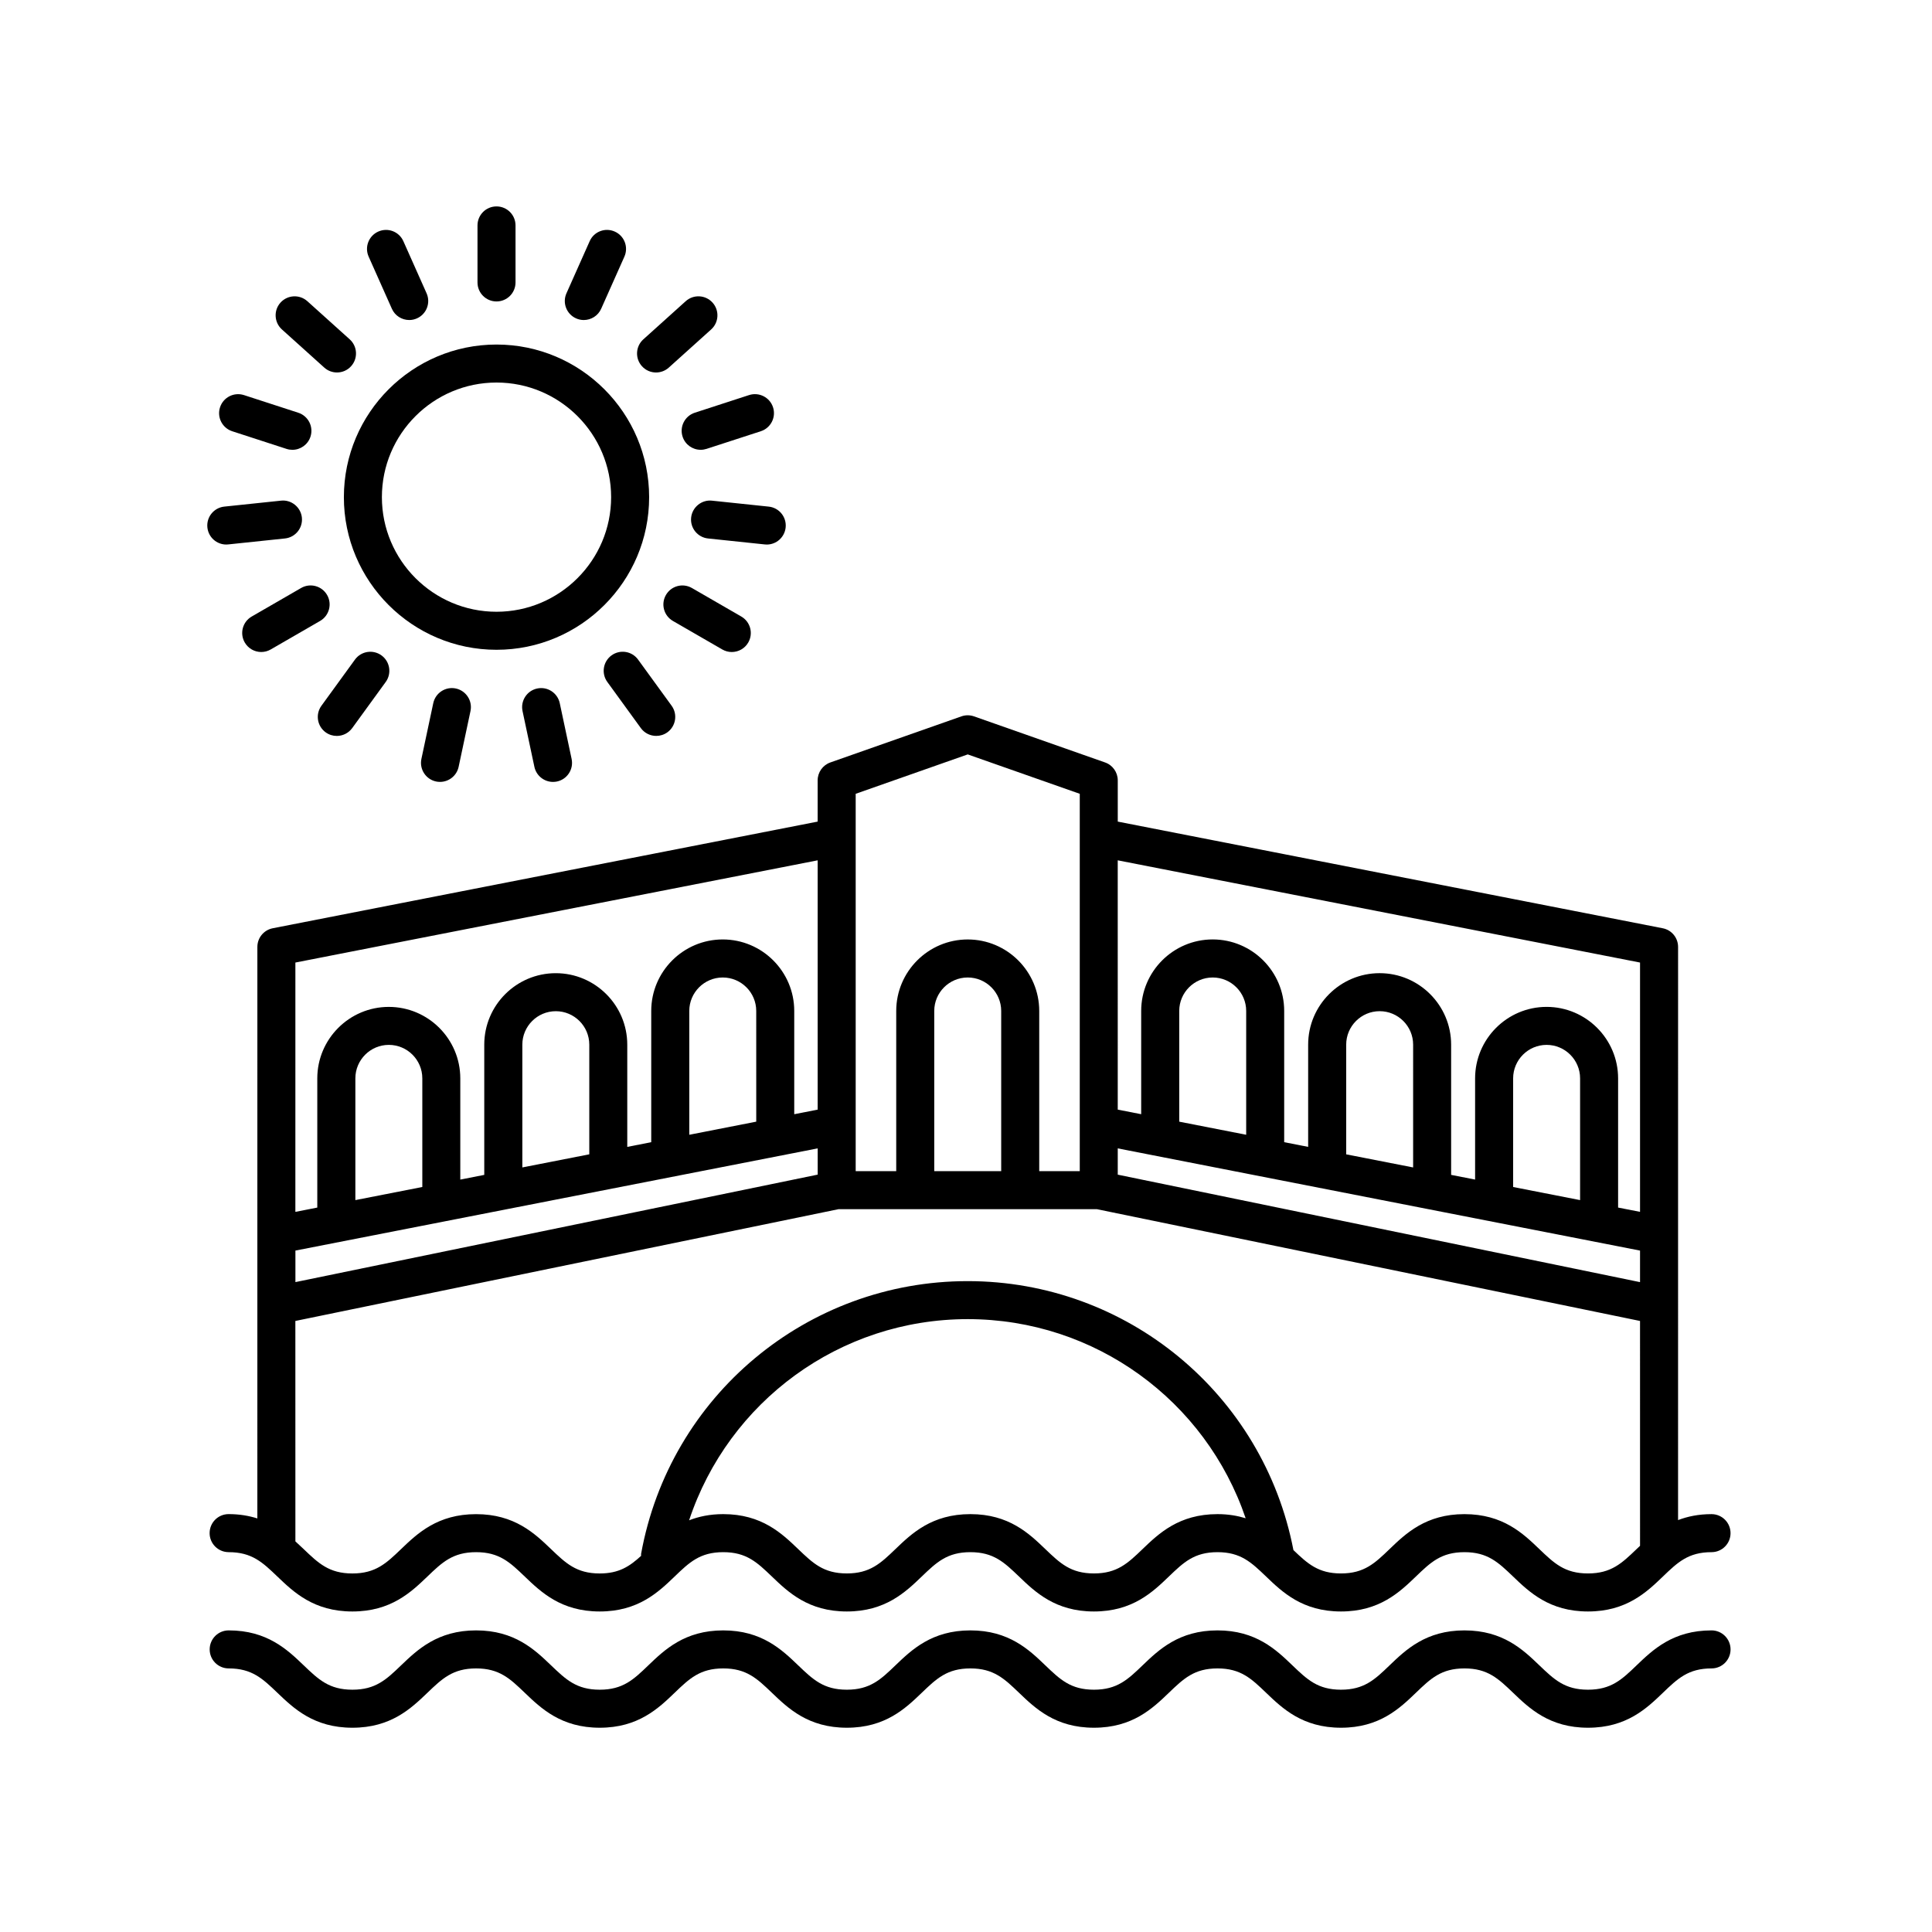 <?xml version="1.0" encoding="UTF-8"?>
<!-- Uploaded to: SVG Repo, www.svgrepo.com, Generator: SVG Repo Mixer Tools -->
<svg fill="#000000" width="800px" height="800px" version="1.1" viewBox="144 144 512 512" xmlns="http://www.w3.org/2000/svg">
 <g>
  <path d="m204.6 555.34c6.172 0 8.996 2.711 12.906 6.457 4.301 4.121 9.656 9.262 19.879 9.262 10.223 0 15.578-5.141 19.879-9.262 3.906-3.75 6.734-6.457 12.906-6.457 6.168 0 8.984 2.707 12.891 6.453 4.301 4.125 9.652 9.266 19.871 9.266 10.207 0 15.559-5.141 19.852-9.266 3.898-3.75 6.723-6.453 12.883-6.453 6.16 0 8.977 2.707 12.887 6.453 4.301 4.125 9.648 9.266 19.863 9.266 10.207 0 15.562-5.141 19.855-9.266 3.906-3.75 6.727-6.453 12.887-6.453s8.977 2.707 12.887 6.453c4.297 4.125 9.648 9.266 19.855 9.266 10.211 0 15.566-5.141 19.859-9.266 3.906-3.75 6.727-6.453 12.883-6.453s8.973 2.707 12.879 6.453c4.297 4.125 9.645 9.266 19.852 9.266s15.559-5.141 19.852-9.266c3.894-3.75 6.711-6.453 12.863-6.453 6.16 0 8.977 2.707 12.887 6.453 4.297 4.125 9.648 9.266 19.855 9.266 10.211 0 15.562-5.141 19.855-9.266 3.898-3.75 6.727-6.453 12.883-6.453 2.785 0 5.039-2.254 5.039-5.039 0-2.785-2.254-5.039-5.039-5.039-3.481 0-6.363 0.625-8.867 1.578l0.004-151.9c0-2.414-1.707-4.484-4.07-4.941l-144.42-28.266v-10.926c0-2.141-1.352-4.047-3.367-4.75l-34.727-12.211c-1.082-0.383-2.262-0.383-3.344 0l-34.727 12.211c-2.016 0.711-3.367 2.613-3.367 4.75v10.926l-144.41 28.266c-2.363 0.465-4.07 2.535-4.07 4.941l-0.004 151.46c-2.211-0.695-4.695-1.145-7.613-1.145-2.785 0-5.039 2.254-5.039 5.039 0.004 2.785 2.266 5.043 5.051 5.043zm242.19-0.816c-3.906 3.75-6.727 6.453-12.887 6.453-6.156 0-8.973-2.707-12.883-6.453-4.297-4.125-9.648-9.266-19.859-9.266-10.211 0-15.566 5.141-19.859 9.266-3.906 3.75-6.727 6.453-12.883 6.453-6.168 0-8.984-2.707-12.891-6.453-4.301-4.125-9.648-9.266-19.859-9.266-3.562 0-6.508 0.648-9.047 1.637 10.43-31.438 39.883-53.312 73.832-53.312 33.766 0 63.082 21.625 73.66 52.77-2.176-0.664-4.613-1.094-7.465-1.094-10.211 0.004-15.562 5.141-19.859 9.266zm-6.574-106.19 138.41 27.086v8.359l-138.41-28.484zm34.031-3.609-17.738-3.473v-29.336c0-4.891 3.981-8.871 8.871-8.871 4.891 0 8.871 3.981 8.871 8.871v32.809zm44.246 8.66-17.738-3.473v-29.07c0-4.891 3.977-8.867 8.867-8.867s8.871 3.977 8.871 8.867zm44.242 8.656-17.738-3.473v-28.793c0-4.891 3.981-8.871 8.871-8.871s8.871 3.981 8.871 8.871v32.266zm15.891-62.957v66.07l-5.812-1.137v-34.234c0-10.445-8.504-18.949-18.949-18.949-10.445 0-18.949 8.504-18.949 18.949v26.816l-6.352-1.246v-34.512c0-10.445-8.504-18.941-18.949-18.941-10.445 0-18.941 8.5-18.941 18.941v27.094l-6.352-1.246v-34.781c0-10.445-8.504-18.949-18.949-18.949s-18.949 8.504-18.949 18.949v27.367l-6.211-1.215-0.004-66.066zm-207.86-44.719 29.691-10.438 29.691 10.438v99.996h-10.742v-42.445c0-10.445-8.504-18.949-18.949-18.949-10.445 0-18.949 8.504-18.949 18.949v42.445h-10.742zm38.562 99.996h-17.742v-42.445c0-4.891 3.981-8.871 8.871-8.871s8.871 3.981 8.871 8.871zm-187.04 21.055 138.41-27.086v6.957l-138.41 28.484zm33.625-16.848-17.738 3.473v-32.266c0-4.891 3.981-8.871 8.871-8.871s8.871 3.981 8.871 8.871v28.793zm44.25-8.66-17.738 3.473v-32.535c0-4.891 3.981-8.867 8.871-8.867s8.871 3.977 8.871 8.867v29.062zm44.242-8.656-17.738 3.473v-32.809c0-4.891 3.981-8.871 8.871-8.871 4.891 0 8.871 3.981 8.871 8.871l0.004 29.336zm16.285-69.258v66.07l-6.207 1.215v-27.367c0-10.445-8.504-18.949-18.949-18.949-10.445 0-18.949 8.504-18.949 18.949v34.781l-6.352 1.246v-27.094c0-10.445-8.504-18.941-18.949-18.941-10.445 0-18.949 8.5-18.949 18.941v34.512l-6.352 1.246v-26.816c0-10.445-8.504-18.949-18.949-18.949-10.445 0-18.949 8.504-18.949 18.949v34.234l-5.809 1.137 0.004-66.074zm-138.4 122.07 143.95-29.625h68.426l143.96 29.629 0.004 59.59c-0.309 0.293-0.621 0.586-0.918 0.867-3.898 3.75-6.727 6.453-12.883 6.453s-8.973-2.707-12.883-6.453c-4.297-4.125-9.648-9.266-19.859-9.266-10.203 0-15.551 5.141-19.84 9.266-3.898 3.75-6.723 6.453-12.871 6.453-6.004 0-8.844-2.586-12.602-6.191-7.981-41.352-44.09-71.277-86.324-71.277-42.578 0-78.977 30.406-86.555 72.297-0.031 0.172 0.023 0.332 0.012 0.504-3.043 2.785-5.859 4.672-10.977 4.672-6.168 0-8.988-2.711-12.898-6.457-4.301-4.121-9.652-9.262-19.863-9.262-10.223 0-15.578 5.141-19.879 9.262-3.906 3.75-6.734 6.457-12.906 6.457-6.172 0-8.996-2.711-12.906-6.457-0.695-0.664-1.43-1.355-2.195-2.047l-0.008-58.414z"/>
  <path d="m597.57 576.07c-10.211 0-15.562 5.141-19.855 9.266-3.898 3.75-6.727 6.453-12.883 6.453s-8.973-2.707-12.883-6.453c-4.297-4.125-9.648-9.266-19.859-9.266-10.203 0-15.551 5.141-19.84 9.266-3.898 3.75-6.723 6.453-12.871 6.453-6.156 0-8.973-2.707-12.879-6.453-4.297-4.125-9.645-9.266-19.852-9.266-10.207 0-15.562 5.141-19.855 9.266-3.906 3.75-6.727 6.453-12.887 6.453-6.156 0-8.973-2.707-12.883-6.453-4.297-4.125-9.648-9.266-19.859-9.266-10.211 0-15.566 5.141-19.859 9.266-3.906 3.75-6.727 6.453-12.883 6.453-6.168 0-8.984-2.707-12.891-6.453-4.301-4.125-9.648-9.266-19.859-9.266-10.211 0-15.562 5.141-19.855 9.266-3.898 3.75-6.723 6.453-12.879 6.453-6.168 0-8.988-2.711-12.898-6.457-4.301-4.121-9.652-9.262-19.863-9.262-10.223 0-15.578 5.141-19.879 9.262-3.906 3.75-6.734 6.457-12.906 6.457s-8.996-2.711-12.906-6.457c-4.301-4.121-9.656-9.262-19.879-9.262-2.785 0-5.039 2.254-5.039 5.039 0 2.785 2.254 5.039 5.039 5.039 6.172 0 8.996 2.711 12.906 6.457 4.301 4.121 9.656 9.262 19.879 9.262 10.223 0 15.578-5.141 19.879-9.262 3.906-3.75 6.734-6.457 12.906-6.457 6.168 0 8.984 2.707 12.891 6.453 4.301 4.125 9.652 9.266 19.871 9.266 10.207 0 15.559-5.141 19.852-9.266 3.898-3.75 6.723-6.453 12.883-6.453 6.16 0 8.977 2.707 12.887 6.453 4.301 4.125 9.648 9.266 19.863 9.266 10.207 0 15.562-5.141 19.855-9.266 3.906-3.75 6.727-6.453 12.887-6.453 6.16 0 8.977 2.707 12.887 6.453 4.297 4.125 9.648 9.266 19.855 9.266 10.211 0 15.566-5.141 19.859-9.266 3.906-3.75 6.727-6.453 12.883-6.453s8.973 2.707 12.879 6.453c4.297 4.125 9.645 9.266 19.852 9.266 10.207 0 15.559-5.141 19.852-9.266 3.894-3.75 6.711-6.453 12.863-6.453 6.16 0 8.977 2.707 12.887 6.453 4.297 4.125 9.648 9.266 19.855 9.266 10.211 0 15.562-5.141 19.855-9.266 3.898-3.75 6.727-6.453 12.883-6.453 2.785 0 5.039-2.254 5.039-5.039-0.008-2.789-2.258-5.039-5.043-5.039z"/>
  <path d="m275.58 316.2c22.309 0 40.449-18.148 40.449-40.449 0-22.305-18.148-40.445-40.449-40.445-22.305 0-40.449 18.148-40.449 40.445-0.008 22.301 18.141 40.449 40.449 40.449zm0-70.824c16.746 0 30.375 13.621 30.375 30.371 0 16.746-13.629 30.375-30.375 30.375-16.746 0-30.375-13.629-30.375-30.375 0-16.75 13.625-30.371 30.375-30.371z"/>
  <path d="m280.62 218.85v-15.109c0-2.785-2.254-5.039-5.039-5.039-2.785 0-5.039 2.254-5.039 5.039v15.109c0 2.785 2.254 5.039 5.039 5.039 2.785 0 5.039-2.25 5.039-5.039z"/>
  <path d="m298.71 228.81c1.93 0 3.773-1.113 4.606-2.988l6.152-13.805c1.137-2.543-0.012-5.523-2.551-6.648-2.555-1.145-5.527 0.012-6.648 2.551l-6.152 13.805c-1.137 2.543 0.012 5.523 2.551 6.648 0.668 0.301 1.363 0.438 2.043 0.438z"/>
  <path d="m325.72 223.82-11.23 10.113c-2.066 1.859-2.231 5.047-0.371 7.113 0.992 1.109 2.367 1.668 3.742 1.668 1.199 0 2.41-0.43 3.371-1.293l11.23-10.113c2.066-1.859 2.231-5.047 0.371-7.113-1.859-2.07-5.047-2.234-7.113-0.375z"/>
  <path d="m342.51 248.7-14.379 4.672c-2.644 0.863-4.098 3.699-3.238 6.348 0.695 2.133 2.664 3.481 4.793 3.481 0.52 0 1.039-0.082 1.559-0.246l14.379-4.672c2.644-0.863 4.098-3.699 3.238-6.348-0.859-2.648-3.719-4.09-6.352-3.234z"/>
  <path d="m347.2 288.31c2.551 0 4.731-1.926 5.004-4.516 0.293-2.766-1.719-5.246-4.484-5.535l-15.027-1.578c-2.719-0.309-5.246 1.719-5.535 4.484-0.293 2.766 1.719 5.246 4.484 5.535l15.027 1.578c0.172 0.023 0.352 0.031 0.531 0.031z"/>
  <path d="m337.93 316.79c1.742 0 3.438-0.902 4.367-2.519 1.391-2.414 0.562-5.492-1.844-6.883l-13.09-7.559c-2.414-1.391-5.492-0.57-6.883 1.844-1.391 2.414-0.562 5.492 1.844 6.883l13.09 7.559c0.793 0.457 1.66 0.676 2.516 0.676z"/>
  <path d="m313.1 318.8c-1.637-2.254-4.777-2.754-7.039-1.117-2.246 1.637-2.75 4.785-1.117 7.039l8.883 12.227c0.988 1.359 2.523 2.074 4.086 2.074 1.023 0 2.062-0.312 2.957-0.957 2.246-1.637 2.75-4.785 1.117-7.039z"/>
  <path d="m286.36 326.46c-2.719 0.578-4.457 3.254-3.883 5.981l3.144 14.785c0.508 2.367 2.602 3.988 4.926 3.988 0.348 0 0.699-0.035 1.055-0.105 2.719-0.578 4.457-3.254 3.883-5.981l-3.144-14.785c-0.586-2.727-3.266-4.465-5.981-3.883z"/>
  <path d="m258.82 330.34-3.144 14.785c-0.574 2.719 1.16 5.394 3.883 5.981 0.352 0.074 0.707 0.105 1.055 0.105 2.328 0 4.418-1.621 4.926-3.988l3.144-14.785c0.574-2.719-1.16-5.394-3.883-5.981-2.715-0.578-5.398 1.16-5.981 3.883z"/>
  <path d="m233.25 339.03c1.562 0 3.094-0.719 4.086-2.074l8.883-12.227c1.633-2.254 1.133-5.402-1.117-7.039-2.258-1.637-5.406-1.137-7.039 1.117l-8.883 12.227c-1.633 2.254-1.133 5.402 1.117 7.039 0.891 0.645 1.926 0.957 2.953 0.957z"/>
  <path d="m230.68 301.67c-1.395-2.414-4.488-3.238-6.883-1.844l-13.09 7.559c-2.414 1.391-3.238 4.473-1.844 6.883 0.938 1.617 2.625 2.519 4.367 2.519 0.855 0 1.723-0.215 2.516-0.676l13.09-7.559c2.406-1.395 3.234-4.477 1.844-6.883z"/>
  <path d="m198.96 283.79c0.273 2.59 2.453 4.516 5.004 4.516 0.176 0 0.352-0.012 0.527-0.031l15.027-1.578c2.766-0.293 4.769-2.769 4.484-5.535-0.289-2.766-2.812-4.793-5.535-4.484l-15.027 1.578c-2.766 0.293-4.773 2.769-4.481 5.535z"/>
  <path d="m202.31 251.94c-0.863 2.644 0.59 5.488 3.238 6.348l14.379 4.672c0.52 0.168 1.039 0.246 1.559 0.246 2.125 0 4.098-1.355 4.793-3.481 0.863-2.644-0.59-5.488-3.238-6.348l-14.379-4.672c-2.648-0.855-5.488 0.586-6.352 3.234z"/>
  <path d="m225.45 223.82c-2.07-1.855-5.25-1.691-7.113 0.371-1.859 2.066-1.691 5.254 0.371 7.113l11.23 10.113c0.961 0.867 2.172 1.293 3.371 1.293 1.375 0 2.75-0.559 3.742-1.668 1.859-2.066 1.691-5.254-0.371-7.113z"/>
  <path d="m252.45 228.81c0.684 0 1.375-0.137 2.047-0.438 2.539-1.133 3.684-4.106 2.551-6.648l-6.152-13.805c-1.129-2.539-4.09-3.688-6.648-2.551-2.539 1.133-3.684 4.106-2.551 6.648l6.152 13.805c0.828 1.875 2.672 2.988 4.602 2.988z"/>
 </g>
</svg>